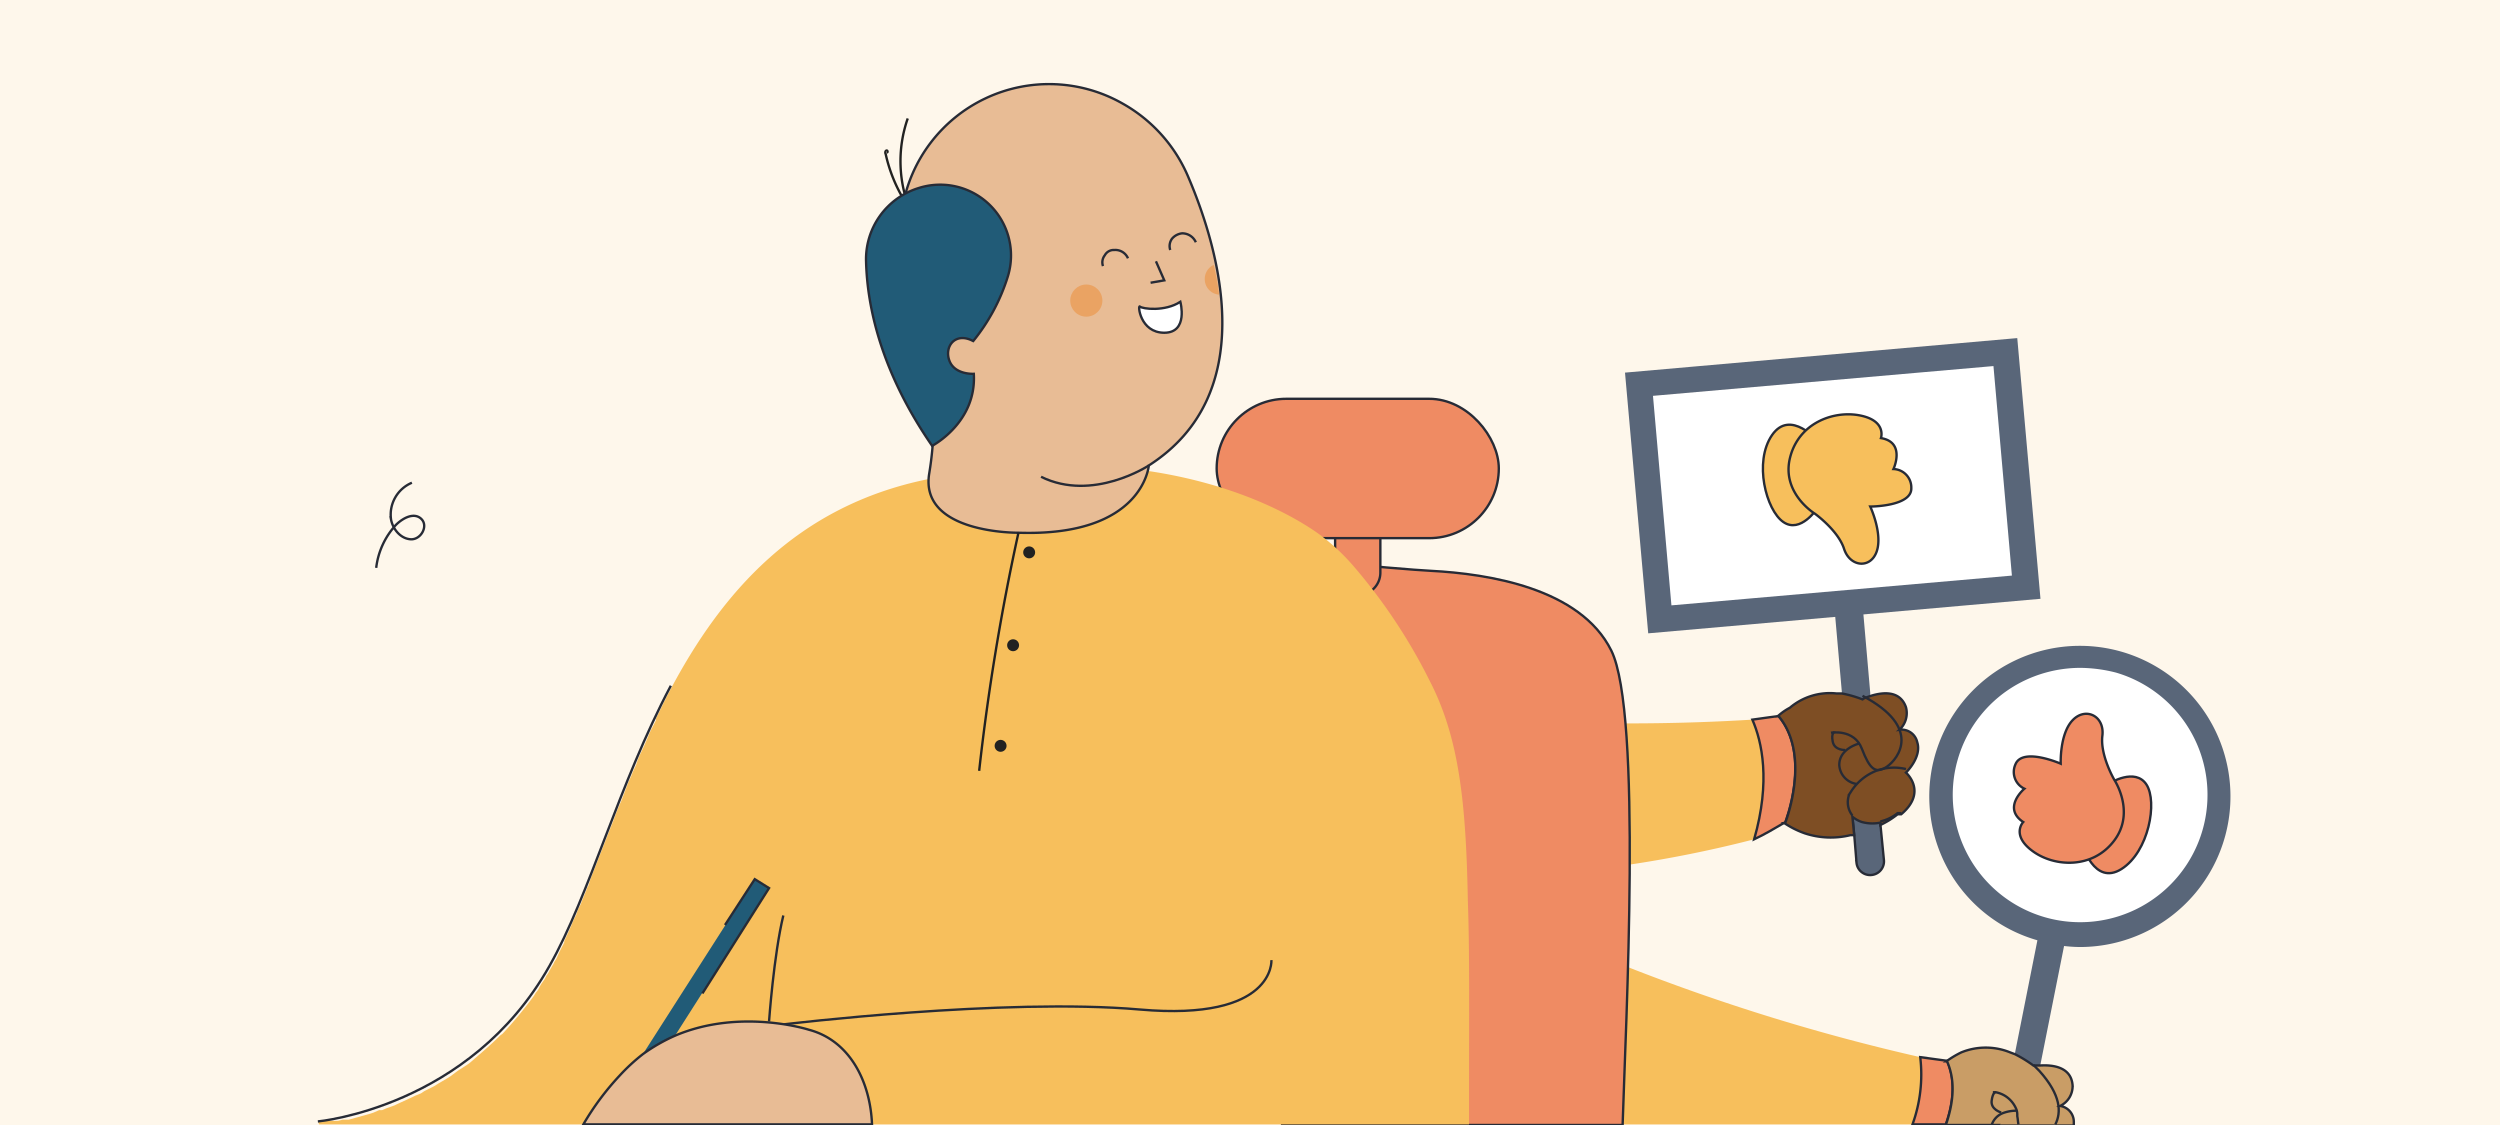 <?xml version="1.0" encoding="utf-8"?>
<svg xmlns="http://www.w3.org/2000/svg" data-name="Capa 1" id="Capa_1" viewBox="0 0 420 189">
  <defs>
    <style>.cls-1{fill:#fef7eb;}.cls-2,.cls-8{fill:#596679;}.cls-17,.cls-3{fill:#f7bf5c;}.cls-4{fill:#ef8b63;}.cls-12,.cls-13,.cls-15,.cls-17,.cls-18,.cls-4,.cls-5,.cls-6,.cls-8,.cls-9{stroke:#272b36;}.cls-10,.cls-12,.cls-13,.cls-15,.cls-17,.cls-18,.cls-4,.cls-5,.cls-6,.cls-8,.cls-9{stroke-miterlimit:10;stroke-width:0.4px;}.cls-5{fill:#c99d66;}.cls-10,.cls-6{fill:none;}.cls-13,.cls-7{fill:#fff;}.cls-9{fill:#7e4e24;}.cls-10{stroke:#222221;}.cls-11,.cls-15{fill:#215b77;}.cls-12{fill:#e8bc95;}.cls-14{fill:#eaa363;}.cls-16{fill:#222221;}.cls-18{fill:#46c8a0;}</style>
  </defs>
  <rect class="cls-1" height="189" width="420"/>
  <path class="cls-2" d="M349.8,143.7l-7,35.1-.2,1.1-1.8,9h-4.7l.4-2,.5-2.7h0l1.5-7.2,6.9-34.7Z"/>
  <path class="cls-3" d="M321.3,188.9H265.6l-2.1-.7c-5.9-1.7-11.5-3.6-16.7-5.6A235.9,235.9,0,0,1,213.3,167c-5.6-3.1-9.7-5.7-12.3-7.3a30.8,30.8,0,0,1,3.3-5.5c2.4-3.2,4.6-6.3,6.8-9.4l8.2-11.3c6.4,5.1,15.8,11,27.5,17a280.4,280.4,0,0,0,26.5,11.9,341.6,341.6,0,0,0,49.3,15.2A24.6,24.6,0,0,1,321.3,188.9Z"/>
  <path class="cls-4" d="M326.9,188.9h-5.6a24.6,24.6,0,0,0,1.3-11.3l4.4.6h.1C328.7,181.8,328,185.7,326.9,188.9Z"/>
  <path class="cls-5" d="M334.6,189h-7.7c1.1-3.2,1.8-7.1.2-10.7H327a16.3,16.3,0,0,1,2.5-1.5,10.9,10.9,0,0,1,8.2,0l.8.3a21.6,21.6,0,0,1,3.1,1.9h1.2c1.8-.1,5.2.1,5.4,3.4a3.7,3.7,0,0,1-2.1,3.4,2.7,2.7,0,0,1,2.3,2.8v.5H336.1"/>
  <path class="cls-6" d="M341.6,178.9h0l1,1c3.7,4.1,3.7,7,2.7,9"/>
  <path class="cls-6" d="M339.1,188.9c-.1-.5-.1-.9-.2-1.4a3.1,3.1,0,0,0-.1-1,4.8,4.8,0,0,0-1.8-2.3,4.7,4.7,0,0,0-1.7-.7h-.5"/>
  <path class="cls-6" d="M334.6,189h0a3.2,3.2,0,0,1,1.9-2,6.3,6.3,0,0,1,2.3-.4h0"/>
  <path class="cls-6" d="M336.2,186.9s-1.8-.5-1.6-2,.7-1.4.7-1.4"/>
  <circle class="cls-7" cx="349.5" cy="133.6" r="23.4"/>
  <path class="cls-2" d="M349.5,159.1a24.5,24.5,0,0,1-7.1-1.1,25,25,0,0,1-15.2-12.1,25.3,25.3,0,1,1,22.3,13.2Zm-.1-46.9a21.8,21.8,0,0,0-10.2,2.6,21.2,21.2,0,0,0-10.3,12.8A21.4,21.4,0,1,0,355.5,113,24.9,24.9,0,0,0,349.4,112.2Z"/>
  <path class="cls-4" d="M354.4,131.6s4.3-2.7,6.2.2.4,11.3-4.2,14.2-6.6-4.2-6.6-4.2Z"/>
  <path class="cls-4" d="M355.2,131s-2.4-4.1-2-7.4-2.8-4.9-5-2.6-2,7.3-2,7.3-6.4-2.8-7.6.1a3.1,3.1,0,0,0,1.5,4.1s-3.8,3.2-.2,5.6c0,0-2.1,2.2,1.6,4.9s10.1,3,13.7-1.8S355.2,131,355.2,131Z"/>
  <path class="cls-2" d="M306.3,80.7l3.1,35.2.6,7.3.3,2.8.4,5.3.2,1.8.3,3.9a4.8,4.8,0,0,0,1.6.9,6.6,6.6,0,0,0,3.1.1l-.7-8.5v-.4l-1-11.6v-1.1l-3.1-35.6Z"/>
  <path class="cls-3" d="M294.7,141c2.8-9.8,1.3-16.4-.3-20.1-49.3,3-91.3-5.2-111.6-13.4-2.9,8-5.5,15.7-8.6,24a29.1,29.1,0,0,0-1.6,6.3C185.9,141.5,236.7,156,294.7,141Z"/>
  <path class="cls-4" d="M299.9,138.2h-.1c-1.7,1-3.4,2-5.1,2.8,2.8-9.8,1.3-16.4-.3-20.1l4.3-.6h.1C304.4,126.9,299.9,138.2,299.9,138.2Z"/>
  <path class="cls-8" d="M311.2,137l.3,3.1.4,4.9a2.3,2.3,0,0,0,2.5,2,2.3,2.3,0,0,0,2.1-2.5l-.6-6.1V138a6.6,6.6,0,0,1-3.1-.1A4.8,4.8,0,0,1,311.2,137Z"/>
  <path class="cls-9" d="M298.7,120.3h.1c5.6,6.7,1.1,18,1.1,18h-.1a15.3,15.3,0,0,0,3.4,1.7,13.9,13.9,0,0,0,7.7.3h.6l-.3-3.1a4.8,4.8,0,0,0,1.6.9,6.6,6.6,0,0,0,3.1.1v.4a14.6,14.6,0,0,0,2.9-1.8h.6c4.5-3.8.8-7,.8-7s2.7-2.6,1.9-5.1a2.7,2.7,0,0,0-3-2.1,3.8,3.8,0,0,0,1.1-3.8c-1.1-3.1-4.4-2.4-6.2-1.8l-.8.3-.3.2a18.9,18.9,0,0,0-3.5-1h-.9a10.4,10.4,0,0,0-7.8,2.4A9.5,9.5,0,0,0,298.7,120.3Z"/>
  <path class="cls-6" d="M307.6,123.1s3.9-.7,5.2,2.7,2.3,4.3,4.2,3,6-6.6-4.1-11.9"/>
  <path class="cls-6" d="M315.9,138a7.1,7.1,0,0,0,2.9-1.4h.6"/>
  <path class="cls-6" d="M320.2,129.2a8.6,8.6,0,0,0-5,.3,8.9,8.9,0,0,0-4.3,3.6l-.2.3a3.6,3.6,0,0,0,.5,3.6"/>
  <path class="cls-6" d="M312.4,124.9s-3.4.8-3.4,3.6a3.4,3.4,0,0,0,2.9,3.2"/>
  <path class="cls-6" d="M310,126s-1.8.1-2.1-1.4.3-1.6.3-1.6"/>
  <rect class="cls-7" height="35.93" transform="translate(622 135.7) rotate(174.9)" width="59.5" x="278.3" y="63.6"/>
  <path class="cls-2" d="M273,62.6l65.9-5.8,3.9,43.8-65.9,5.8Zm61.9-1.1-57.2,5,3.1,35.2,57.2-5Z"/>
  <path class="cls-4" d="M272.6,189H215.4L206,92.9s29.7,2.8,34.4,3c9.6.5,25.1,2.9,30.3,13.4S273.1,172.3,272.6,189Z"/>
  <path class="cls-4" d="M224.3,82.6h7.6a0,0,0,0,1,0,0V96.2a3.8,3.8,0,0,1-3.8,3.8h0a3.8,3.8,0,0,1-3.8-3.8V82.6a0,0,0,0,1,0,0Z"/>
  <rect class="cls-4" height="23.41" rx="11.7" width="47.4" x="204.4" y="67"/>
  <path class="cls-10" d="M157.5,40.1a25.5,25.5,0,0,1-8.7-14.2c-.1-.2-.1-.5.1-.6s.3.3.1.3"/>
  <path class="cls-10" d="M153.1,35.8a21.8,21.8,0,0,1-.6-15.9"/>
  <path class="cls-6" d="M63.2,95.4a12.9,12.9,0,0,1,3.3-7.2c1.2-1.2,3.1-2.2,4.3-1s-.1,3.5-1.8,3.4-3-1.7-3.3-3.3a5.8,5.8,0,0,1,3.5-6.2"/>
  <path class="cls-3" d="M246.8,182.6v6.3H53.6l-.2-.6h3.4l.8-.2h1l3.6-1,.6-.2.9-.4h.5l.7-.3,1.4-.5.4-.2,2.6-1.2.4-.2,1-.4.6-.4,1.2-.6.4-.2.8-.5,1.2-.7.8-.5.4-.3.8-.6,1.7-1.1.4-.3.8-.7c1.4-1.2,2.9-2.5,4.3-3.9l.3-.2a69.3,69.3,0,0,0,5.3-6.4l.3-.5h0l.4-.5.3-.6.3-.5.5-.7.3-.6a3.5,3.5,0,0,0,.5-.8l.7-1.2a2.5,2.5,0,0,1,.4-.7l.6-1.3.4-.8a5.9,5.9,0,0,0,.4-.8v-.2l.5-1.1h0l.5-1.1.3-.7a10.1,10.1,0,0,1,.7-1.5,6.9,6.9,0,0,1,.5-1.3h0a3.6,3.6,0,0,0,.4-.9l.9-2.2a.8.8,0,0,1,.2-.4c.2-.5.3-1,.5-1.5,1.2-3,2.4-6.2,3.7-9.4a36.5,36.5,0,0,1,1.4-3.5l.9-2.4.3-.8a11.1,11.1,0,0,0,.7-1.6l.6-1.3a11.9,11.9,0,0,1,.8-2l.6-1.3.6-1.4a10.1,10.1,0,0,1,.7-1.5l.6-1.2v-.3l.2-.4.6-1.2.6-1.3a.5.5,0,0,0,.2-.4l.7-1.3c8.7-16.5,21.3-31.1,43.4-35.6,44.5-8.9,66.7,10,66.7,10a34.9,34.9,0,0,1,4.7,4.5,93.4,93.4,0,0,1,12.9,19.4c4.9,9.5,6.1,20.3,6.4,37C246.9,159.4,246.8,169.8,246.8,182.6Z"/>
  <polygon class="cls-11" points="129.2 149.2 113.4 174 103.9 188.9 100.5 188.9 108 177.1 126.8 147.7 129.2 149.2"/>
  <path class="cls-6" d="M131.6,172.1s37.1-4.5,59.9-2.5,22.1-8.3,22.1-8.3"/>
  <path class="cls-6" d="M129.2,171.6s.8-11.2,2.4-17.8"/>
  <path class="cls-12" d="M146.5,188.9H98a45.6,45.6,0,0,1,6.1-8.2,32,32,0,0,1,3.9-3.6,29.9,29.9,0,0,1,5.4-3.1c11-4.7,22.5-1,22.5-1C142.7,174.8,146.2,181.6,146.5,188.9Z"/>
  <path class="cls-12" d="M199.7,29.9c5.4,12.7,11.9,36.4-6.7,48.3,0,0-.9,12-21.9,11.3,0,0-16.6.2-15-9.9a55.2,55.2,0,0,0,.1-17.6l-4.6-27.1h0a25,25,0,0,1,37-17.5h0A25.5,25.5,0,0,1,199.7,29.9Z"/>
  <polyline class="cls-6" points="194.2 43.9 195.6 47.1 193.3 47.5"/>
  <path class="cls-13" d="M198.3,50.7c-2.6,1.7-6.4,1.2-6.8.8s0,4.4,4.1,4.4S198.3,50.7,198.3,50.7Z"/>
  <circle class="cls-14" cx="182.5" cy="50.5" r="2.7"/>
  <path class="cls-14" d="M203.9,44.5a2.6,2.6,0,0,0-1.5,2.4,2.6,2.6,0,0,0,2.4,2.6A40.1,40.1,0,0,0,203.9,44.5Z"/>
  <path class="cls-15" d="M145.5,44c.2,7.4,2.4,18.3,11.1,30.9,0,0,7.5-3.9,7-12.1,0,0-3.2.2-4.1-2.2s1-4.9,4-3.3a32.4,32.4,0,0,0,5.8-10.8,11.9,11.9,0,0,0-15-14.9h0A12.5,12.5,0,0,0,145.5,44Z"/>
  <path class="cls-6" d="M193,78.2s-9.4,6.2-18.1,1.9"/>
  <path class="cls-6" d="M53.4,188.4s25.5-2.3,38.9-26.1c6.8-12,11.6-30.5,20.4-47.1"/>
  <polyline class="cls-6" points="121.8 155.4 126.8 147.7 129.2 149.2 118 166.9"/>
  <path class="cls-10" d="M171.1,89.5a384.1,384.1,0,0,0-6.6,40"/>
  <path class="cls-16" d="M172.9,93.8a1,1,0,0,0,0-2,1,1,0,0,0,0,2Z"/>
  <path class="cls-16" d="M170.2,109.4a1,1,0,0,0,0-2,1,1,0,0,0,0,2Z"/>
  <path class="cls-16" d="M168.1,126.3a1,1,0,0,0,0-2,1,1,0,0,0,0,2Z"/>
  <path class="cls-6" d="M185.3,44.7a1.9,1.9,0,0,1,.3-1.8,1.7,1.7,0,0,1,1.6-.9,2.3,2.3,0,0,1,2.3,1.4"/>
  <path class="cls-6" d="M196.6,42a2.1,2.1,0,0,1,.3-1.9,2.6,2.6,0,0,1,1.7-.9,2.5,2.5,0,0,1,2.3,1.5"/>
  <path class="cls-17" d="M305.3,85.4s-2.8,4.3-5.7,2.3-5-10.1-1.9-14.6,7.8,1.1,7.8,1.1Z"/>
  <path class="cls-17" d="M304.9,86.3s3.9,2.8,4.9,5.9,4.5,3.4,5.5.4-1.1-7.5-1.1-7.5,7,0,6.9-3.1a3.1,3.1,0,0,0-3-3.2s2.1-4.5-2.1-5.2c0,0,1-2.9-3.5-3.8s-10.4,1.3-11.8,7.2S304.9,86.3,304.9,86.3Z"/>
  <path class="cls-18" d="M334.6,189h1.5"/>
</svg>